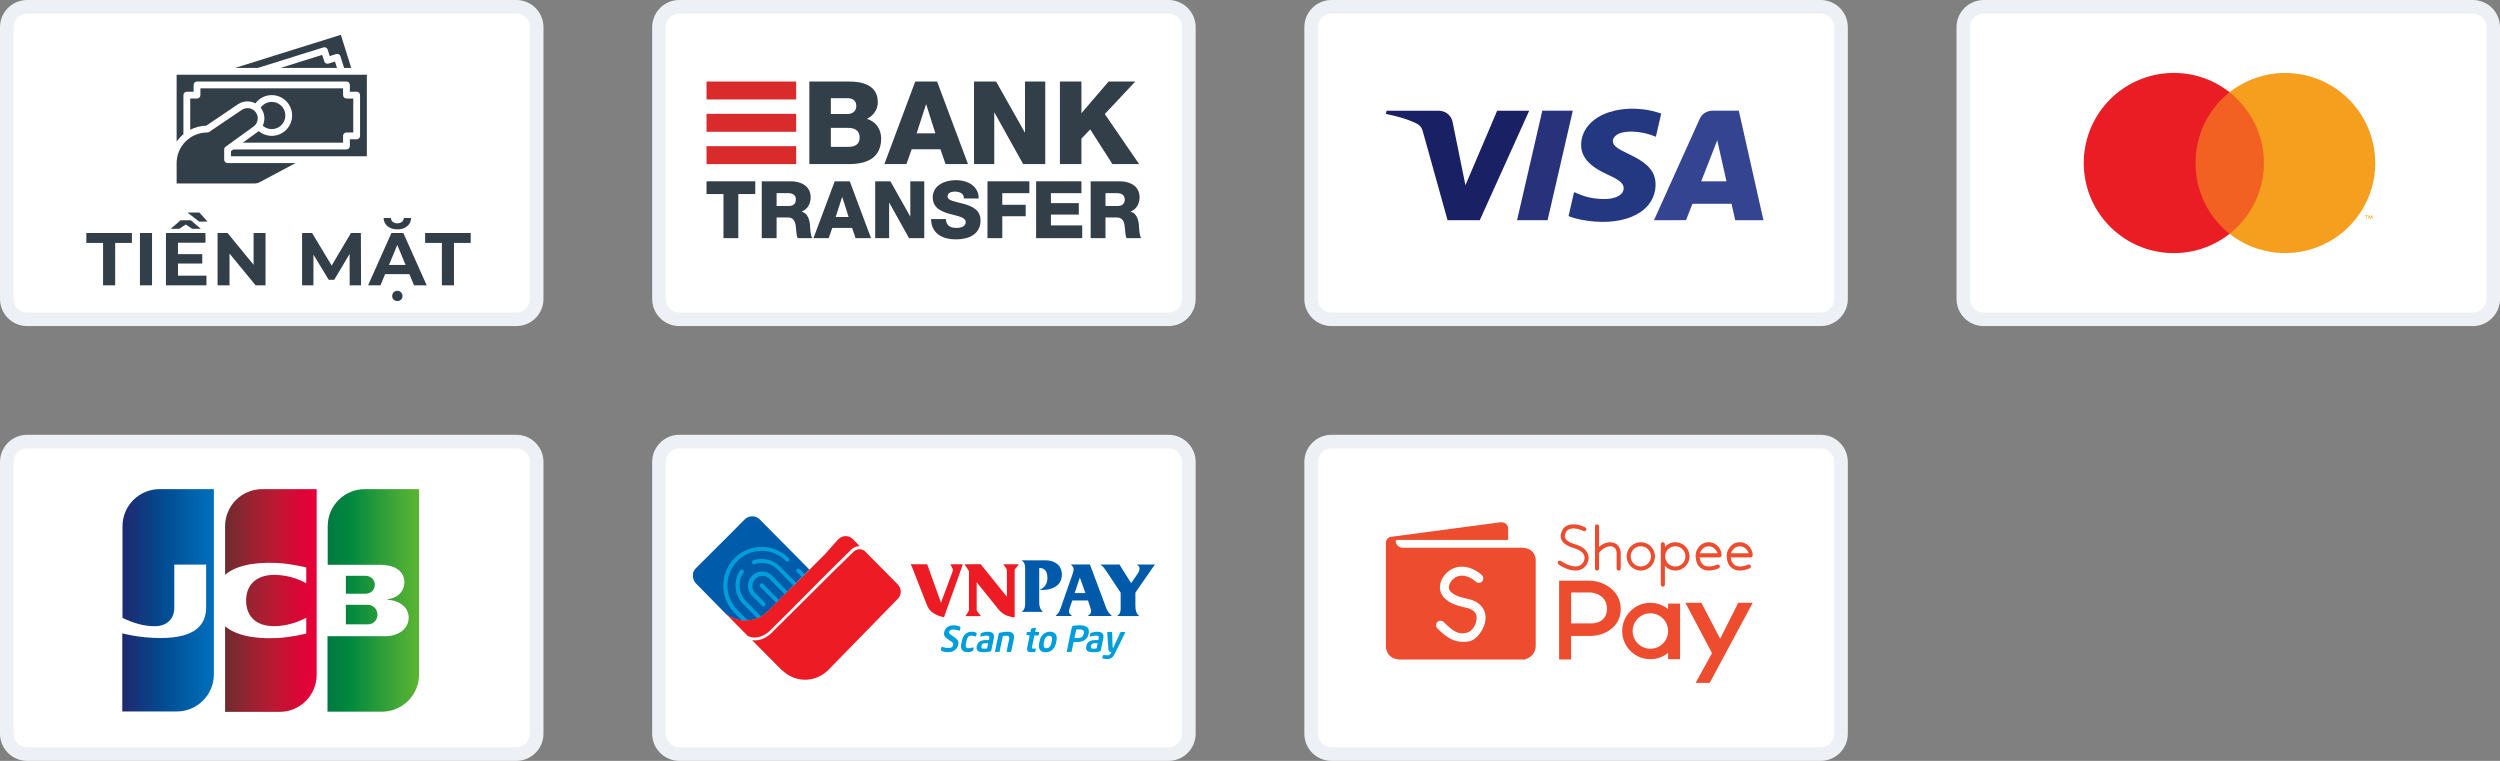 <svg width="184" height="56" viewBox="0 0 184 56" fill="none" xmlns="http://www.w3.org/2000/svg">
<rect x="0" y="0" width="184" height="56" fill="#808080" stroke="none"/>
<path d="M2 0.5H38C38.828 0.5 39.5 1.172 39.5 2V22C39.5 22.828 38.828 23.5 38 23.5H2C1.172 23.5 0.5 22.828 0.5 22V2C0.5 1.172 1.172 0.5 2 0.5Z" fill="white" stroke="#EDF1F5"/>
<path d="M7.586 17.878H6.354V17.151H9.709V17.878H8.477V21.002H7.586V17.878ZM10.299 17.151H11.19V21.002H10.299V17.151ZM15.195 20.287V21.002H12.214V17.151H15.123V17.866H13.099V18.703H14.887V19.395H13.099V20.287H15.195ZM14.144 16.838L13.671 16.524L13.198 16.838H12.566L13.297 16.211H14.045L14.777 16.838H14.144ZM13.798 15.645H14.672L15.277 16.31H14.661L13.798 15.645ZM19.544 17.151V21.002H18.813L16.893 18.664V21.002H16.014V17.151H16.75L18.665 19.489V17.151H19.544ZM25.736 21.002L25.731 18.692L24.598 20.595H24.197L23.069 18.741V21.002H22.233V17.151H22.97L24.411 19.544L25.83 17.151H26.561L26.573 21.002H25.736ZM30.131 20.177H28.344L28.003 21.002H27.09L28.806 17.151H29.686L31.407 21.002H30.472L30.131 20.177ZM29.851 19.5L29.24 18.026L28.63 19.5H29.851ZM29.246 22.157C29.136 22.157 29.044 22.122 28.971 22.052C28.901 21.986 28.866 21.898 28.866 21.788C28.866 21.678 28.901 21.586 28.971 21.513C29.044 21.44 29.136 21.403 29.246 21.403C29.352 21.403 29.442 21.44 29.515 21.513C29.589 21.586 29.625 21.678 29.625 21.788C29.625 21.898 29.589 21.986 29.515 22.052C29.446 22.122 29.356 22.157 29.246 22.157ZM29.246 16.882C28.956 16.882 28.718 16.807 28.531 16.657C28.344 16.506 28.245 16.303 28.234 16.046H28.773C28.777 16.163 28.822 16.259 28.91 16.332C29.002 16.402 29.114 16.436 29.246 16.436C29.378 16.436 29.488 16.402 29.576 16.332C29.668 16.259 29.715 16.163 29.719 16.046H30.258C30.247 16.303 30.148 16.506 29.961 16.657C29.774 16.807 29.536 16.882 29.246 16.882ZM32.521 17.878H31.289V17.151H34.644V17.878H33.412V21.002H32.521V17.878Z" fill="#333F48"/>
<path d="M24.177 4.68C24.114 4.7 24.045 4.694 23.986 4.663C23.928 4.632 23.884 4.579 23.864 4.516L23.714 4.039L20.648 4.999H24.801L24.654 4.531L24.177 4.68Z" fill="#333F48"/>
<path d="M13.5 9.881V7C13.5 6.934 13.526 6.87 13.573 6.823C13.62 6.776 13.684 6.75 13.75 6.75H14.25V6.25C14.25 6.184 14.276 6.12 14.323 6.073C14.37 6.026 14.434 6 14.5 6H25.5C25.566 6 25.63 6.026 25.677 6.073C25.724 6.12 25.75 6.184 25.75 6.25V6.75H26.25C26.316 6.75 26.38 6.776 26.427 6.823C26.474 6.87 26.5 6.934 26.5 7V10C26.5 10.066 26.474 10.13 26.427 10.177C26.38 10.224 26.316 10.25 26.25 10.25H25.75V10.75C25.75 10.816 25.724 10.88 25.677 10.927C25.63 10.974 25.566 11 25.5 11H17.177L17 11.128V11.5H27V5.5H13V10.422C13.142 10.22 13.31 10.038 13.5 9.881Z" fill="#333F48"/>
<path d="M17.301 4.999H18.975L23.804 3.488C23.836 3.478 23.869 3.474 23.901 3.477C23.934 3.48 23.966 3.49 23.995 3.505C24.024 3.52 24.05 3.541 24.071 3.566C24.092 3.591 24.108 3.62 24.118 3.652L24.267 4.129L24.744 3.979C24.808 3.96 24.876 3.966 24.935 3.996C24.994 4.027 25.038 4.08 25.058 4.143L25.326 4.999H25.849L25.087 2.562L17.301 4.999Z" fill="#333F48"/>
<path d="M18.913 9.745L17.869 10.5H25.25V10C25.25 9.934 25.276 9.87 25.323 9.823C25.37 9.776 25.434 9.75 25.5 9.75H26V7.25H25.5C25.434 7.25 25.37 7.224 25.323 7.177C25.276 7.13 25.25 7.066 25.25 7V6.5H14.75V7C14.75 7.066 14.724 7.13 14.677 7.177C14.63 7.224 14.566 7.25 14.5 7.25H14V9.551C14.366 9.364 14.769 9.261 15.18 9.251L17.51 7.676C17.698 7.55 17.917 7.476 18.143 7.464C18.369 7.452 18.595 7.501 18.795 7.607C18.974 7.365 19.221 7.183 19.505 7.083C19.789 6.984 20.096 6.972 20.386 7.05C20.677 7.127 20.938 7.289 21.134 7.517C21.331 7.744 21.456 8.025 21.491 8.323C21.526 8.622 21.471 8.924 21.332 9.191C21.194 9.458 20.979 9.677 20.714 9.82C20.45 9.963 20.148 10.023 19.849 9.992C19.55 9.962 19.267 9.842 19.037 9.649C18.997 9.684 18.956 9.716 18.913 9.745Z" fill="#333F48"/>
<path d="M21.75 12.002H16.75C16.684 12.002 16.62 11.975 16.573 11.928C16.526 11.882 16.5 11.818 16.5 11.752V11.002C16.5 10.962 16.509 10.923 16.527 10.888C16.545 10.853 16.572 10.822 16.604 10.799L18.623 9.339C18.626 9.338 18.628 9.336 18.63 9.335C18.713 9.281 18.785 9.21 18.841 9.128C18.896 9.045 18.935 8.953 18.955 8.855C18.975 8.758 18.975 8.657 18.955 8.56C18.936 8.462 18.897 8.37 18.841 8.287C18.785 8.205 18.714 8.134 18.631 8.08C18.547 8.025 18.454 7.988 18.356 7.97C18.259 7.951 18.158 7.953 18.061 7.974C17.964 7.995 17.872 8.035 17.79 8.092L15.39 9.714C15.335 9.751 15.268 9.765 15.203 9.752C14.614 9.765 14.055 10.008 13.643 10.428C13.232 10.849 13.001 11.413 13 12.002V13.502H18.75C18.873 13.502 18.994 13.471 19.103 13.413L21.75 12.002Z" fill="#333F48"/>
<path d="M20 7.5C19.839 7.5 19.681 7.539 19.539 7.613C19.396 7.687 19.274 7.794 19.182 7.926C19.204 7.954 19.226 7.982 19.246 8.012C19.367 8.192 19.44 8.401 19.456 8.618C19.472 8.835 19.431 9.053 19.338 9.249C19.459 9.356 19.605 9.433 19.762 9.471C19.919 9.51 20.083 9.51 20.24 9.471C20.398 9.432 20.543 9.355 20.664 9.248C20.785 9.141 20.878 9.005 20.936 8.854C20.993 8.703 21.012 8.54 20.993 8.379C20.973 8.218 20.915 8.065 20.823 7.931C20.731 7.798 20.608 7.689 20.465 7.614C20.321 7.539 20.162 7.5 20 7.5Z" fill="#333F48"/>
<path d="M50 0.5H86C86.828 0.5 87.5 1.172 87.5 2V22C87.5 22.828 86.828 23.5 86 23.5H50C49.172 23.5 48.5 22.828 48.5 22V2C48.5 1.172 49.172 0.5 50 0.5Z" fill="white" stroke="#EDF1F5"/>
<path d="M59.568 6.001H62.411C63.458 5.984 64.607 6.256 64.607 7.524C64.607 8.069 64.283 8.511 63.807 8.75C64.453 8.937 64.853 9.499 64.853 10.188C64.853 11.635 63.789 12.077 62.487 12.077H59.568V6.001ZM61.151 8.392H62.377C62.649 8.392 63.024 8.248 63.024 7.814C63.024 7.371 62.709 7.226 62.377 7.226H61.151V8.392ZM61.151 10.809H62.419C62.921 10.809 63.27 10.631 63.27 10.128C63.27 9.592 62.896 9.413 62.419 9.413H61.151V10.809Z" fill="#333F48"/>
<path d="M67.362 6H68.971L71.243 12.076H69.592L69.218 10.987H67.098L66.715 12.076H65.09L67.362 6ZM67.464 9.813H68.843L68.171 7.685H68.154L67.464 9.813Z" fill="#333F48"/>
<path d="M71.688 6H73.313L75.424 9.745H75.441V6H76.93V12.076H75.305L73.194 8.289H73.177V12.076H71.688V6Z" fill="#333F48"/>
<path d="M78.01 6H79.593V8.332L81.593 6H83.559L81.312 8.392L83.84 12.077H81.874L80.24 9.524L79.593 10.204V12.077H78.01V6Z" fill="#333F48"/>
<path d="M55.587 14.282H54.338V17.528H53.248V14.282H52V13.344H55.587V14.282Z" fill="#333F48"/>
<path d="M56.066 13.344H58.2C58.938 13.344 59.665 13.678 59.665 14.522C59.665 14.973 59.448 15.401 59.009 15.571V15.582C59.454 15.688 59.583 16.186 59.618 16.585C59.63 16.761 59.647 17.376 59.794 17.528H58.715C58.622 17.388 58.604 16.977 58.592 16.86C58.563 16.438 58.493 16.005 57.983 16.005H57.157V17.528H56.066V13.344ZM57.157 15.16H58.071C58.399 15.16 58.575 14.985 58.575 14.668C58.575 14.358 58.329 14.217 58.024 14.217H57.157V15.16Z" fill="#333F48"/>
<path d="M61.436 13.344H62.544L64.108 17.528H62.971L62.714 16.778H61.254L60.991 17.528H59.871L61.436 13.344ZM61.506 15.969H62.456L61.993 14.504H61.981L61.506 15.969Z" fill="#333F48"/>
<path d="M64.414 13.344H65.533L66.987 15.922H66.999V13.344H68.025V17.528H66.905L65.451 14.92H65.44V17.528H64.414V13.344Z" fill="#333F48"/>
<path d="M69.618 16.124C69.641 16.616 69.946 16.774 70.409 16.774C70.737 16.774 71.077 16.657 71.077 16.346C71.077 15.977 70.479 15.907 69.876 15.737C69.278 15.567 68.65 15.297 68.65 14.53C68.65 13.615 69.571 13.258 70.356 13.258C71.188 13.258 72.026 13.662 72.032 14.606H70.942C70.96 14.225 70.602 14.102 70.268 14.102C70.034 14.102 69.741 14.184 69.741 14.459C69.741 14.781 70.344 14.84 70.954 15.01C71.558 15.18 72.167 15.461 72.167 16.217C72.167 17.278 71.264 17.618 70.344 17.618C69.383 17.618 68.534 17.196 68.527 16.124L69.618 16.124Z" fill="#333F48"/>
<path d="M72.678 13.344H75.761V14.217H73.768V15.073H75.491V15.916H73.768V17.528H72.678V13.344Z" fill="#333F48"/>
<path d="M76.258 13.344H79.593V14.217H77.348V14.95H79.399V15.793H77.348V16.59H79.651V17.528H76.258L76.258 13.344Z" fill="#333F48"/>
<path d="M80.273 13.344H82.407C83.145 13.344 83.872 13.678 83.872 14.522C83.872 14.973 83.655 15.401 83.216 15.571V15.582C83.661 15.688 83.79 16.186 83.825 16.585C83.837 16.761 83.854 17.376 84.001 17.528H82.922C82.828 17.388 82.811 16.977 82.799 16.86C82.77 16.438 82.7 16.005 82.19 16.005H81.364V17.528H80.273V13.344ZM81.364 15.16H82.278C82.606 15.16 82.782 14.985 82.782 14.668C82.782 14.358 82.536 14.217 82.231 14.217H81.364V15.16Z" fill="#333F48"/>
<path d="M58.598 6H52V7.321H58.598V6Z" fill="#D92B2B"/>
<path d="M58.598 10.758H52V12.079H58.598V10.758Z" fill="#D92B2B"/>
<path d="M58.598 8.379H52V9.7H58.598V8.379Z" fill="#D92B2B"/>
<path d="M98 0.5H134C134.828 0.5 135.5 1.172 135.5 2V22C135.5 22.828 134.828 23.5 134 23.5H98C97.172 23.5 96.5 22.828 96.5 22V2C96.5 1.172 97.172 0.5 98 0.5Z" fill="white" stroke="#EDF1F5"/>
<path fill-rule="evenodd" clip-rule="evenodd" d="M118.837 8.145C119.524 7.989 120.243 7.963 120.943 8.048C121.395 8.104 121.839 8.213 122.266 8.358C122.135 8.928 122.004 9.497 121.872 10.066C121.332 9.836 120.743 9.703 120.149 9.686C119.85 9.68 119.545 9.697 119.263 9.795C119.093 9.854 118.93 9.946 118.82 10.083C118.728 10.197 118.681 10.347 118.717 10.488C118.748 10.615 118.839 10.721 118.94 10.807C119.122 10.957 119.335 11.067 119.547 11.175C120.022 11.412 120.514 11.63 120.94 11.942C121.304 12.203 121.614 12.547 121.753 12.96C121.867 13.286 121.872 13.636 121.819 13.973C121.756 14.374 121.585 14.761 121.319 15.084C121.007 15.467 120.574 15.754 120.103 15.948C119.56 16.174 118.967 16.283 118.375 16.319C117.708 16.357 117.037 16.299 116.383 16.174C116.063 16.108 115.744 16.029 115.445 15.903C115.581 15.315 115.716 14.727 115.852 14.139C116.127 14.258 116.403 14.376 116.694 14.46C117.027 14.558 117.373 14.616 117.721 14.637C118.039 14.654 118.364 14.66 118.676 14.588C118.922 14.532 119.17 14.436 119.34 14.255C119.504 14.084 119.55 13.822 119.446 13.614C119.362 13.45 119.208 13.331 119.051 13.229C118.815 13.077 118.556 12.958 118.299 12.839C117.79 12.605 117.289 12.328 116.906 11.931C116.623 11.639 116.422 11.27 116.382 10.875C116.341 10.457 116.425 10.027 116.623 9.649C116.772 9.364 116.986 9.11 117.24 8.898C117.69 8.522 118.254 8.281 118.837 8.145Z" fill="#243881"/>
<path fill-rule="evenodd" clip-rule="evenodd" d="M102.052 8.149C103.314 8.148 104.574 8.149 105.835 8.149C105.944 8.148 106.053 8.157 106.158 8.185C106.381 8.241 106.58 8.371 106.714 8.546C106.815 8.675 106.88 8.826 106.912 8.983C107.118 9.999 107.324 11.016 107.53 12.032C107.639 12.565 107.743 13.099 107.856 13.631C108.635 11.805 109.414 9.977 110.191 8.149C110.978 8.148 111.764 8.149 112.55 8.149C111.337 10.835 110.125 13.522 108.911 16.208C108.121 16.208 107.331 16.206 106.541 16.209C105.949 14.096 105.363 11.981 104.774 9.867C104.721 9.685 104.679 9.495 104.565 9.336C104.446 9.173 104.25 9.082 104.065 8.997C103.611 8.796 103.129 8.653 102.645 8.529C102.431 8.476 102.216 8.427 102 8.382C102.017 8.305 102.036 8.227 102.052 8.149Z" fill="#192164"/>
<path fill-rule="evenodd" clip-rule="evenodd" d="M113.402 8.633C113.44 8.47 113.475 8.307 113.515 8.145C114.263 8.147 115.011 8.144 115.759 8.146C115.139 10.832 114.521 13.518 113.902 16.205C113.153 16.205 112.405 16.205 111.656 16.205C112.238 13.681 112.82 11.157 113.402 8.633Z" fill="#28327B"/>
<path fill-rule="evenodd" clip-rule="evenodd" d="M125.107 8.729C125.256 8.391 125.628 8.151 126.023 8.146C126.674 8.143 127.325 8.145 127.976 8.145C128.581 10.832 129.185 13.519 129.789 16.206C129.097 16.206 128.405 16.205 127.712 16.206C127.62 15.805 127.531 15.403 127.44 15.002C126.48 15.002 125.52 15.002 124.561 15.002C124.404 15.402 124.247 15.803 124.092 16.204C123.306 16.206 122.52 16.205 121.734 16.205C122.858 13.713 123.982 11.221 125.107 8.729ZM125.207 13.348C125.827 13.348 126.448 13.348 127.068 13.348C126.841 12.341 126.615 11.334 126.389 10.326C125.993 11.333 125.601 12.341 125.207 13.348Z" fill="#344490"/>
<path d="M146 0.5H182C182.828 0.5 183.5 1.172 183.5 2V22C183.5 22.828 182.828 23.5 182 23.5H146C145.172 23.5 144.5 22.828 144.5 22V2C144.5 1.172 145.172 0.5 146 0.5Z" fill="white" stroke="#EDF1F5"/>
<g opacity="0.01">
<path d="M176.194 4H152V20H176.194V4Z" fill="white"/>
</g>
<path d="M167.287 6.789H160.906V17.214H167.287V6.789Z" fill="#F26122"/>
<path d="M161.594 11.998C161.583 9.97 162.505 8.048 164.094 6.786C161.375 4.648 157.47 4.959 155.123 7.499C152.777 10.04 152.777 13.957 155.123 16.498C157.47 19.038 161.375 19.349 164.094 17.211C162.505 15.949 161.583 14.028 161.594 11.998Z" fill="#EA1D25"/>
<path fill-rule="evenodd" clip-rule="evenodd" d="M174.182 15.895V16.108H174.144V15.895H174.057V15.852H174.275V15.895H174.182ZM174.606 15.852V16.108H174.562V15.914L174.494 16.083H174.444L174.369 15.914V16.108H174.325V15.852H174.387L174.469 16.033L174.544 15.852H174.606Z" fill="#F69E1E"/>
<path d="M174.819 11.998C174.817 14.535 173.368 16.849 171.086 17.958C168.804 19.067 166.09 18.777 164.094 17.211C166.969 14.947 167.467 10.782 165.206 7.904C164.882 7.488 164.509 7.112 164.094 6.786C166.09 5.219 168.804 4.929 171.086 6.038C173.368 7.147 174.817 9.461 174.819 11.998Z" fill="#F69E1E"/>
<path d="M2 32.5H38C38.828 32.5 39.5 33.172 39.5 34V54C39.5 54.828 38.828 55.5 38 55.5H2C1.172 55.5 0.5 54.828 0.5 54V34C0.5 33.172 1.172 32.5 2 32.5Z" fill="white" stroke="#EDF1F5"/>
<path fill-rule="evenodd" clip-rule="evenodd" d="M25.455 45.953H27.031C27.076 45.953 27.182 45.938 27.227 45.938C27.527 45.878 27.782 45.608 27.782 45.232C27.782 44.872 27.527 44.602 27.227 44.527C27.182 44.512 27.091 44.512 27.031 44.512H25.455V45.953Z" fill="url(#paint0_linear_3012_61594)"/>
<path fill-rule="evenodd" clip-rule="evenodd" d="M26.851 36C25.349 36 24.119 37.216 24.119 38.732V41.57H27.977C28.067 41.57 28.172 41.57 28.247 41.585C29.117 41.63 29.762 42.08 29.762 42.861C29.762 43.476 29.328 44.002 28.517 44.107V44.137C29.402 44.197 30.078 44.692 30.078 45.458C30.078 46.284 29.328 46.824 28.337 46.824H24.104V52.379H28.111C29.613 52.379 30.843 51.163 30.843 49.647V36H26.851Z" fill="url(#paint1_linear_3012_61594)"/>
<path fill-rule="evenodd" clip-rule="evenodd" d="M27.587 43.039C27.587 42.679 27.332 42.439 27.031 42.394C27.001 42.394 26.926 42.379 26.881 42.379H25.455V43.7H26.881C26.926 43.7 27.016 43.7 27.031 43.685C27.332 43.64 27.587 43.4 27.587 43.039Z" fill="url(#paint2_linear_3012_61594)"/>
<path fill-rule="evenodd" clip-rule="evenodd" d="M11.747 36C10.246 36 9.015 37.216 9.015 38.732V45.473C9.781 45.848 10.576 46.089 11.372 46.089C12.318 46.089 12.828 45.518 12.828 44.737V41.555H15.17V44.722C15.17 45.953 14.405 46.959 11.807 46.959C10.231 46.959 9 46.614 9 46.614V52.364H13.008C14.51 52.364 15.741 51.148 15.741 49.632V36H11.747Z" fill="url(#paint3_linear_3012_61594)"/>
<path fill-rule="evenodd" clip-rule="evenodd" d="M19.299 36C17.797 36 16.566 37.216 16.566 38.732V42.305C17.257 41.72 18.458 41.344 20.395 41.435C21.431 41.48 22.541 41.765 22.541 41.765V42.921C21.986 42.636 21.325 42.38 20.47 42.32C18.998 42.215 18.113 42.936 18.113 44.197C18.113 45.473 18.998 46.194 20.47 46.074C21.325 46.014 21.986 45.743 22.541 45.473V46.629C22.541 46.629 21.446 46.914 20.395 46.959C18.458 47.049 17.257 46.674 16.566 46.089V52.394H20.575C22.076 52.394 23.307 51.178 23.307 49.662V36H19.299Z" fill="url(#paint4_linear_3012_61594)"/>
<path d="M50 32.5H86C86.828 32.5 87.5 33.172 87.5 34V54C87.5 54.828 86.828 55.5 86 55.5H50C49.172 55.5 48.5 54.828 48.5 54V34C48.5 33.172 49.172 32.5 50 32.5Z" fill="white" stroke="#EDF1F5"/>
<path d="M67.017 41.528C67.424 41.528 67.831 41.528 68.238 41.528C68.578 42.472 68.917 43.417 69.257 44.361C69.545 43.585 69.832 42.809 70.12 42.033C70.14 41.978 70.139 41.914 70.114 41.86C70.063 41.748 70.004 41.638 69.944 41.53C70.248 41.53 70.551 41.53 70.855 41.53C70.808 41.702 70.745 41.868 70.687 42.035C70.285 43.167 69.88 44.297 69.477 45.428C69.131 45.361 68.786 45.229 68.521 44.986C68.388 44.865 68.294 44.706 68.225 44.54C68.151 44.36 68.082 44.178 68.011 43.997C67.72 43.255 67.43 42.513 67.139 41.77C67.105 41.686 67.062 41.607 67.017 41.528Z" fill="#ED1B23"/>
<path d="M70.992 41.528C71.388 41.527 71.784 41.528 72.18 41.527C72.823 42.325 73.464 43.123 74.106 43.921C74.106 43.304 74.106 42.687 74.106 42.07C74.106 42.002 74.11 41.929 74.073 41.87C74.002 41.752 73.922 41.641 73.841 41.53C74.223 41.53 74.605 41.53 74.987 41.53C74.896 41.646 74.805 41.762 74.713 41.878C74.687 41.91 74.679 41.952 74.68 41.993C74.68 43.142 74.68 44.292 74.68 45.442C74.443 45.411 74.205 45.364 73.989 45.257C73.795 45.162 73.626 45.018 73.49 44.85C72.954 44.185 72.419 43.52 71.884 42.855V44.881C71.882 44.924 71.897 44.967 71.925 45.001C72.016 45.115 72.106 45.231 72.197 45.346C71.815 45.346 71.433 45.346 71.051 45.346C71.112 45.25 71.177 45.156 71.243 45.063C71.283 45.006 71.318 44.94 71.315 44.868C71.316 44.286 71.315 43.704 71.315 43.121C71.314 42.758 71.318 42.395 71.314 42.032C71.21 41.862 71.099 41.697 70.992 41.528Z" fill="#ED1B23"/>
<path d="M75.195 41.242C75.385 41.234 75.576 41.241 75.767 41.239C76.157 41.239 76.546 41.238 76.935 41.239C77.18 41.244 77.432 41.277 77.649 41.399C77.803 41.489 77.947 41.61 78.032 41.771C78.137 41.979 78.178 42.219 78.145 42.45C78.119 42.672 78.023 42.887 77.86 43.041C77.657 43.236 77.383 43.335 77.112 43.389C77.008 43.403 76.903 43.409 76.798 43.42C76.706 43.433 76.616 43.404 76.524 43.403C76.705 43.327 76.872 43.205 76.971 43.031C77.087 42.831 77.104 42.589 77.079 42.363C77.06 42.204 77.007 42.038 76.884 41.929C76.777 41.832 76.628 41.8 76.487 41.798C76.485 42.526 76.487 43.253 76.486 43.981C76.487 44.122 76.484 44.262 76.488 44.403C76.497 44.597 76.544 44.801 76.678 44.947C76.703 44.977 76.742 44.996 76.754 45.035C76.234 45.035 75.715 45.037 75.195 45.034C75.241 44.993 75.291 44.956 75.326 44.905C75.421 44.779 75.449 44.617 75.45 44.462C75.45 43.597 75.45 42.731 75.45 41.866C75.45 41.742 75.445 41.615 75.403 41.498C75.363 41.392 75.28 41.312 75.195 41.242Z" fill="#005AAA"/>
<path d="M78.801 41.545C79.274 41.541 79.747 41.545 80.22 41.543C80.59 42.533 80.959 43.524 81.329 44.514C81.398 44.704 81.463 44.902 81.586 45.064C81.648 45.148 81.72 45.223 81.796 45.294C81.81 45.306 81.821 45.321 81.826 45.339C81.239 45.341 80.652 45.339 80.064 45.34C80.064 45.334 80.064 45.323 80.064 45.318C80.166 45.26 80.267 45.177 80.294 45.057C80.321 44.92 80.273 44.785 80.229 44.657C80.178 44.502 80.127 44.347 80.076 44.192C79.692 44.192 79.308 44.191 78.924 44.192C78.879 44.32 78.834 44.447 78.789 44.575C78.74 44.711 78.696 44.851 78.676 44.995C78.672 45.105 78.747 45.196 78.824 45.265C78.847 45.289 78.883 45.304 78.891 45.339C78.493 45.34 78.095 45.34 77.696 45.339C77.703 45.312 77.726 45.296 77.745 45.278C77.843 45.189 77.928 45.083 77.983 44.961C78.055 44.799 78.11 44.629 78.168 44.461C78.421 43.738 78.673 43.014 78.927 42.291C78.972 42.154 79.022 42.013 79.019 41.867C79.011 41.727 78.903 41.626 78.801 41.545ZM79.478 42.502C79.35 42.885 79.221 43.269 79.092 43.652C79.356 43.652 79.621 43.651 79.886 43.651C79.75 43.268 79.615 42.885 79.478 42.502Z" fill="#005AAA"/>
<path d="M80.982 41.549C81.451 41.545 81.921 41.548 82.391 41.547C82.677 42.005 82.961 42.464 83.249 42.92C83.409 42.689 83.57 42.459 83.731 42.228C83.785 42.149 83.825 42.061 83.851 41.969C83.875 41.883 83.881 41.785 83.834 41.706C83.796 41.635 83.726 41.593 83.663 41.55C84.108 41.544 84.554 41.549 85 41.547C84.527 42.23 84.053 42.913 83.579 43.596C83.569 43.609 83.563 43.624 83.565 43.641C83.565 43.86 83.565 44.08 83.565 44.299C83.566 44.476 83.559 44.653 83.579 44.829C83.604 44.975 83.643 45.126 83.747 45.236C83.773 45.273 83.822 45.295 83.835 45.341C83.298 45.341 82.76 45.342 82.223 45.34C82.231 45.312 82.259 45.302 82.28 45.287C82.371 45.226 82.427 45.123 82.453 45.018C82.491 44.874 82.478 44.724 82.481 44.578C82.479 44.257 82.484 43.937 82.479 43.616C82.143 43.104 81.799 42.597 81.46 42.087C81.379 41.963 81.296 41.839 81.198 41.728C81.135 41.658 81.056 41.607 80.982 41.549Z" fill="#005AAA"/>
<path d="M78.966 46.064C79.093 46.038 79.222 46.034 79.352 46.026C79.542 46.02 79.743 46.018 79.918 46.103C80.003 46.143 80.081 46.208 80.114 46.298C80.162 46.423 80.141 46.562 80.11 46.688C80.073 46.842 79.992 46.989 79.864 47.082C79.715 47.191 79.532 47.243 79.351 47.257C79.24 47.266 79.129 47.255 79.018 47.251C78.971 47.473 78.925 47.695 78.878 47.917C78.874 47.951 78.848 47.985 78.811 47.983C78.723 47.983 78.635 47.985 78.547 47.981C78.517 47.978 78.509 47.944 78.518 47.919C78.643 47.325 78.768 46.731 78.893 46.137C78.899 46.099 78.928 46.07 78.966 46.064ZM79.211 46.334C79.167 46.541 79.124 46.748 79.08 46.955C79.229 46.961 79.383 46.978 79.528 46.933C79.626 46.902 79.706 46.825 79.739 46.727C79.768 46.64 79.793 46.542 79.762 46.452C79.736 46.38 79.657 46.349 79.588 46.336C79.463 46.314 79.336 46.325 79.211 46.334Z" fill="#009DDB"/>
<path d="M70.019 46.039C70.225 46.007 70.444 46.021 70.632 46.116C70.657 46.132 70.693 46.149 70.691 46.183C70.685 46.235 70.67 46.285 70.661 46.336C70.655 46.36 70.652 46.387 70.637 46.407C70.622 46.424 70.597 46.417 70.579 46.411C70.446 46.365 70.305 46.337 70.164 46.334C70.071 46.335 69.965 46.347 69.898 46.421C69.85 46.477 69.824 46.574 69.881 46.634C69.962 46.715 70.062 46.772 70.155 46.838C70.273 46.922 70.408 46.996 70.486 47.124C70.573 47.266 70.543 47.447 70.481 47.592C70.4 47.787 70.216 47.922 70.016 47.972C69.815 48.018 69.599 48.016 69.403 47.947C69.349 47.927 69.29 47.909 69.251 47.863C69.244 47.803 69.272 47.743 69.28 47.682C69.284 47.647 69.301 47.593 69.348 47.609C69.535 47.669 69.735 47.716 69.932 47.681C70.008 47.668 70.082 47.626 70.12 47.556C70.156 47.488 70.181 47.397 70.136 47.327C70.093 47.268 70.03 47.228 69.971 47.187C69.873 47.118 69.773 47.05 69.675 46.98C69.58 46.91 69.493 46.812 69.482 46.689C69.469 46.513 69.532 46.329 69.66 46.206C69.756 46.11 69.887 46.059 70.019 46.039Z" fill="#009DDB"/>
<path d="M75.972 46.242C76.047 46.23 76.122 46.215 76.197 46.205C76.216 46.2 76.249 46.207 76.242 46.233C76.227 46.327 76.203 46.419 76.185 46.512C76.273 46.513 76.36 46.51 76.448 46.513C76.469 46.511 76.493 46.527 76.489 46.552C76.481 46.606 76.468 46.66 76.456 46.714C76.45 46.748 76.419 46.774 76.385 46.771C76.3 46.772 76.216 46.77 76.131 46.771C76.072 47.056 76.01 47.341 75.952 47.627C75.951 47.659 75.929 47.714 75.972 47.728C76.054 47.747 76.141 47.725 76.223 47.74C76.228 47.743 76.236 47.75 76.24 47.753C76.237 47.818 76.217 47.88 76.204 47.943C76.197 47.976 76.16 47.985 76.133 47.989C76.011 48.006 75.886 48.012 75.765 47.99C75.677 47.981 75.6 47.91 75.596 47.819C75.587 47.734 75.604 47.648 75.621 47.565C75.677 47.3 75.732 47.036 75.787 46.771C75.719 46.758 75.651 46.748 75.583 46.734C75.562 46.73 75.534 46.718 75.54 46.691C75.546 46.647 75.556 46.604 75.567 46.561C75.573 46.531 75.602 46.511 75.632 46.513C75.702 46.511 75.772 46.514 75.842 46.512C75.859 46.439 75.871 46.364 75.89 46.29C75.9 46.254 75.941 46.247 75.973 46.242L75.972 46.242Z" fill="#009DDB"/>
<path d="M71.314 46.521C71.477 46.479 71.66 46.478 71.815 46.552C71.843 46.569 71.89 46.584 71.885 46.625C71.874 46.688 71.861 46.752 71.844 46.815C71.837 46.85 71.797 46.852 71.77 46.839C71.654 46.797 71.527 46.77 71.404 46.792C71.319 46.809 71.248 46.87 71.208 46.946C71.152 47.046 71.138 47.162 71.113 47.273C71.093 47.372 71.063 47.474 71.085 47.576C71.101 47.654 71.177 47.708 71.254 47.709C71.369 47.712 71.484 47.687 71.594 47.656C71.616 47.65 71.638 47.649 71.661 47.648C71.664 47.705 71.646 47.759 71.636 47.815C71.629 47.85 71.624 47.893 71.588 47.911C71.472 47.977 71.336 48.002 71.204 48.002C71.1 48.001 70.993 47.983 70.903 47.928C70.812 47.873 70.754 47.772 70.737 47.667C70.718 47.552 70.736 47.435 70.761 47.323C70.795 47.172 70.816 47.015 70.889 46.876C70.973 46.705 71.129 46.568 71.314 46.521Z" fill="#009DDB"/>
<path d="M72.26 46.577C72.431 46.515 72.615 46.486 72.796 46.499C72.906 46.509 73.024 46.543 73.093 46.635C73.168 46.732 73.169 46.865 73.147 46.98C73.084 47.282 73.019 47.583 72.956 47.884C72.952 47.908 72.941 47.935 72.913 47.939C72.68 48.004 72.434 48.022 72.194 47.991C72.083 47.974 71.957 47.933 71.903 47.823C71.853 47.703 71.883 47.565 71.926 47.447C71.966 47.323 72.065 47.223 72.184 47.175C72.372 47.096 72.58 47.11 72.78 47.108C72.793 47.027 72.827 46.944 72.805 46.862C72.786 46.802 72.715 46.788 72.661 46.784C72.501 46.776 72.343 46.807 72.19 46.85C72.174 46.856 72.143 46.854 72.146 46.831C72.151 46.77 72.168 46.71 72.18 46.651C72.186 46.609 72.225 46.589 72.26 46.577ZM72.395 47.352C72.341 47.363 72.289 47.397 72.269 47.45C72.244 47.514 72.223 47.584 72.23 47.654C72.234 47.703 72.283 47.729 72.326 47.736C72.433 47.752 72.543 47.748 72.648 47.725C72.676 47.596 72.703 47.467 72.73 47.338C72.618 47.341 72.505 47.329 72.395 47.352Z" fill="#009DDB"/>
<path d="M73.611 46.563C73.825 46.516 74.046 46.481 74.265 46.502C74.387 46.515 74.523 46.556 74.588 46.67C74.654 46.791 74.638 46.938 74.612 47.069C74.553 47.351 74.492 47.633 74.433 47.915C74.428 47.949 74.403 47.984 74.366 47.984C74.286 47.986 74.206 47.986 74.126 47.984C74.094 47.985 74.082 47.947 74.091 47.921C74.151 47.632 74.213 47.342 74.273 47.053C74.282 46.988 74.297 46.916 74.263 46.857C74.233 46.805 74.168 46.794 74.114 46.789C74.012 46.783 73.911 46.797 73.811 46.815C73.733 47.183 73.656 47.551 73.578 47.919C73.575 47.953 73.549 47.986 73.513 47.984C73.432 47.985 73.352 47.986 73.272 47.984C73.24 47.985 73.228 47.946 73.237 47.92C73.328 47.489 73.418 47.059 73.51 46.629C73.518 46.581 73.573 46.574 73.611 46.563Z" fill="#009DDB"/>
<path d="M77.118 46.512C77.25 46.487 77.391 46.488 77.517 46.537C77.623 46.577 77.709 46.666 77.746 46.774C77.789 46.896 77.783 47.03 77.757 47.156C77.725 47.302 77.705 47.453 77.634 47.587C77.546 47.766 77.389 47.913 77.199 47.971C77.061 48.012 76.912 48.019 76.773 47.983C76.663 47.954 76.563 47.882 76.511 47.778C76.447 47.651 76.45 47.5 76.477 47.362C76.512 47.202 76.534 47.034 76.616 46.89C76.716 46.696 76.904 46.551 77.118 46.512ZM77.176 46.796C77.088 46.805 77.007 46.855 76.957 46.927C76.892 47.012 76.867 47.119 76.847 47.222C76.826 47.336 76.786 47.454 76.819 47.57C76.834 47.63 76.881 47.681 76.941 47.698C77.042 47.727 77.157 47.699 77.234 47.626C77.321 47.546 77.361 47.429 77.382 47.314C77.4 47.217 77.43 47.122 77.431 47.022C77.43 46.957 77.414 46.886 77.364 46.842C77.313 46.797 77.24 46.789 77.176 46.796Z" fill="#009DDB"/>
<path d="M80.321 46.575C80.49 46.515 80.671 46.486 80.85 46.499C80.962 46.508 81.084 46.542 81.154 46.639C81.227 46.737 81.226 46.87 81.204 46.986C81.146 47.259 81.088 47.532 81.031 47.805C81.021 47.843 81.018 47.884 81.001 47.921C80.975 47.946 80.935 47.947 80.902 47.956C80.709 48.003 80.507 48.015 80.31 47.998C80.2 47.985 80.08 47.964 80 47.88C79.929 47.805 79.927 47.693 79.943 47.597C79.964 47.478 80.005 47.355 80.094 47.27C80.199 47.17 80.345 47.129 80.485 47.117C80.602 47.104 80.719 47.11 80.837 47.108C80.85 47.03 80.881 46.95 80.865 46.87C80.851 46.807 80.78 46.789 80.726 46.785C80.595 46.777 80.464 46.796 80.337 46.826C80.298 46.834 80.26 46.851 80.22 46.852C80.192 46.845 80.204 46.813 80.207 46.794C80.218 46.743 80.227 46.692 80.24 46.642C80.248 46.603 80.289 46.588 80.321 46.575ZM80.46 47.351C80.403 47.36 80.347 47.396 80.326 47.453C80.301 47.517 80.281 47.586 80.288 47.656C80.293 47.701 80.338 47.728 80.38 47.734C80.488 47.752 80.6 47.748 80.707 47.725C80.734 47.596 80.761 47.467 80.788 47.338C80.679 47.34 80.568 47.33 80.46 47.351Z" fill="#009DDB"/>
<path d="M81.493 46.583C81.488 46.552 81.505 46.513 81.54 46.514C81.633 46.511 81.726 46.511 81.819 46.514C81.849 46.515 81.853 46.551 81.853 46.575C81.865 46.922 81.878 47.268 81.89 47.614C81.888 47.647 81.896 47.686 81.937 47.68C82.1 47.32 82.267 46.961 82.431 46.602C82.443 46.577 82.453 46.549 82.472 46.528C82.495 46.506 82.529 46.514 82.558 46.512C82.633 46.514 82.709 46.509 82.784 46.514C82.814 46.514 82.824 46.553 82.807 46.574C82.582 47.031 82.355 47.488 82.13 47.944C82.07 48.063 82.017 48.186 81.939 48.294C81.873 48.389 81.772 48.458 81.66 48.484C81.526 48.514 81.386 48.512 81.251 48.489C81.208 48.48 81.16 48.476 81.127 48.442C81.141 48.382 81.151 48.321 81.166 48.262C81.171 48.237 81.192 48.218 81.217 48.215C81.348 48.21 81.48 48.247 81.61 48.219C81.714 48.187 81.753 48.074 81.797 47.985C81.742 47.983 81.675 47.987 81.636 47.94C81.582 47.879 81.581 47.793 81.575 47.717C81.548 47.339 81.521 46.961 81.493 46.583Z" fill="#009DDB"/>
<path d="M59.575 41.922L58.439 43.068L58.382 43.126L58.021 43.49L57.754 43.762L57.393 44.126L57.336 44.181L57.18 44.341L57.123 44.396L56.592 44.932L56.535 44.986C56.38 45.142 56.204 45.277 56.013 45.385C55.921 45.436 55.826 45.481 55.728 45.52C55.508 45.606 55.276 45.657 55.041 45.671C54.898 45.684 54.755 45.684 54.612 45.671C54.3 45.637 53.999 45.54 53.725 45.385C53.602 45.32 53.487 45.239 53.385 45.144L53.319 45.078L51.248 42.968L51.206 42.925C51.169 42.885 51.136 42.841 51.109 42.793C51.038 42.672 51.001 42.533 51.001 42.392C51 42.37 51 42.348 51.001 42.326V42.188C51.029 42.084 51.077 41.987 51.143 41.901C51.16 41.879 51.18 41.858 51.2 41.838L51.237 41.801L53.467 39.579L54.802 38.235C55.097 37.937 55.571 37.92 55.885 38.197L59.575 41.922Z" fill="#005BAA"/>
<path d="M55.559 46.925C55.379 46.924 55.202 46.884 55.039 46.807L54.616 46.383L54.511 46.28L54.493 46.26L54.297 46.062L53.312 45.055L53.377 45.121C53.48 45.218 53.596 45.3 53.721 45.365C53.994 45.52 54.295 45.618 54.607 45.652C54.75 45.665 54.894 45.665 55.036 45.652C55.272 45.637 55.504 45.586 55.724 45.5C55.821 45.462 55.916 45.417 56.008 45.365C56.199 45.257 56.375 45.123 56.53 44.967L56.587 44.912L57.118 44.376L57.175 44.322L57.331 44.161L57.388 44.107L57.749 43.742L58.016 43.47L58.386 43.126L58.443 43.069L60.73 40.775L61.667 39.723L61.718 39.674C62.007 39.385 62.473 39.385 62.761 39.674L63.278 40.196H63.295C63.06 40.186 62.833 40.274 62.664 40.44L60.917 42.16L60.9 42.18L57.866 45.23L56.743 46.34L56.675 46.411C56.523 46.561 56.347 46.685 56.155 46.778C56.049 46.83 55.936 46.869 55.82 46.893C55.754 46.907 55.686 46.916 55.618 46.919L55.559 46.925Z" fill="#ED1C24"/>
<path d="M66.082 44.07L66.025 44.127L63.551 46.661L60.946 49.325C60.865 49.407 60.777 49.483 60.684 49.551L60.647 49.577C59.713 50.251 58.437 50.16 57.605 49.362L57.536 49.322L57.09 48.872L55.832 47.602L55.411 47.175L55.355 47.114C55.422 47.126 55.491 47.132 55.559 47.132H55.619C55.699 47.128 55.779 47.118 55.857 47.1C55.99 47.074 56.119 47.029 56.24 46.968C56.45 46.864 56.642 46.726 56.809 46.561L56.886 46.478L57.851 45.521L61.172 42.224L61.19 42.201L62.82 40.607C63.039 40.396 63.373 40.366 63.624 40.535L64.005 40.922L66.079 43.017C66.098 43.035 66.115 43.054 66.13 43.075C66.37 43.37 66.349 43.8 66.082 44.07Z" fill="#ED1C24"/>
<path d="M58.063 41.295C58.002 41.352 57.908 41.352 57.847 41.295C56.866 40.298 55.27 40.293 54.282 41.284C53.294 42.274 53.289 43.885 54.271 44.882L55.027 45.651C55.028 45.656 54.729 45.66 54.59 45.647L54.052 45.105C52.954 43.989 52.96 42.185 54.066 41.077C55.172 39.969 56.959 39.975 58.058 41.091C58.111 41.148 58.114 41.236 58.063 41.295Z" fill="#009EDB"/>
<path d="M59.238 42.27L59.025 42.482L58.653 42.103C58.594 42.044 58.594 41.948 58.653 41.888C58.711 41.829 58.807 41.829 58.865 41.888L59.238 42.27Z" fill="#009EDB"/>
<path d="M56.01 45.363C56.01 45.363 55.824 45.461 55.726 45.498L54.695 44.457C54.041 43.792 53.948 42.752 54.473 41.98C54.521 41.911 54.614 41.894 54.684 41.94C54.752 41.988 54.768 42.083 54.721 42.151C54.278 42.803 54.356 43.681 54.908 44.242L56.01 45.363Z" fill="#009EDB"/>
<path d="M58.606 42.901L58.45 43.058L58.399 43.11L57.226 41.914C56.788 41.471 56.138 41.316 55.55 41.516C55.474 41.551 55.385 41.518 55.35 41.442C55.315 41.366 55.348 41.276 55.423 41.24C55.434 41.236 55.444 41.232 55.456 41.23C56.15 41 56.912 41.187 57.425 41.711L58.606 42.901Z" fill="#009EDB"/>
<path d="M57.96 43.523L57.748 43.739L56.582 42.554C56.267 42.293 55.801 42.339 55.543 42.658C55.319 42.934 55.32 43.331 55.545 43.606L56.304 44.377C56.362 44.437 56.362 44.533 56.304 44.592C56.245 44.651 56.149 44.651 56.091 44.592L55.318 43.821C54.931 43.39 54.964 42.725 55.39 42.335C55.791 41.969 56.401 41.972 56.798 42.342L57.96 43.523Z" fill="#009EDB"/>
<path d="M57.333 44.158L57.124 44.369L55.952 43.189C55.894 43.13 55.894 43.034 55.952 42.974C56.011 42.915 56.107 42.915 56.165 42.974L57.333 44.158Z" fill="#009EDB"/>
<path d="M98 32.5H134C134.828 32.5 135.5 33.172 135.5 34V54C135.5 54.828 134.828 55.5 134 55.5H98C97.172 55.5 96.5 54.828 96.5 54V34C96.5 33.172 97.172 32.5 98 32.5Z" fill="white" stroke="#EDF1F5"/>
<path d="M110.421 38.44L102.357 39.515C102.357 39.515 102 39.558 102 39.986V47.645C102 47.645 102.047 48.541 103.073 48.541H112.214C112.214 48.541 113.028 48.346 113.028 47.532V41.21C113.028 41.21 113.044 40.313 111.969 40.313H103.155C103.155 40.313 102.812 40.256 102.725 39.895C102.699 39.753 102.755 39.738 102.907 39.738H110.999V38.867C110.999 38.867 110.971 38.399 110.421 38.44Z" fill="#ED4C2F"/>
<path d="M107.678 47.241C107.009 47.241 106.517 46.968 105.791 46.249C105.662 46.121 105.661 45.913 105.789 45.782C105.917 45.653 106.125 45.652 106.256 45.78C107.02 46.537 107.376 46.725 107.987 46.56C108.341 46.463 108.66 46.011 108.679 45.492C108.693 45.088 108.408 44.825 107.833 44.709C106.8 44.503 106.19 44.107 106.02 43.534C105.884 43.073 106.062 42.558 106.511 42.121L106.529 42.104C107.493 41.298 108.612 41.899 109.069 42.328C109.201 42.453 109.208 42.662 109.083 42.795C108.958 42.927 108.75 42.934 108.617 42.81C108.578 42.774 107.712 41.988 106.962 42.603C106.705 42.856 106.59 43.134 106.652 43.347C106.745 43.658 107.209 43.912 107.962 44.062C109.241 44.318 109.35 45.163 109.338 45.515C109.311 46.28 108.67 47.138 108.069 47.214C107.932 47.231 107.802 47.241 107.679 47.241H107.678Z" fill="white"/>
<path d="M116.422 40.269C116.292 40.19 116.138 40.118 115.953 40.068C115.614 39.972 115.367 39.845 115.25 39.687C115.145 39.549 115.145 39.369 115.271 39.138C115.342 39 115.514 38.912 115.736 38.896C115.966 38.879 116.247 38.934 116.54 39.084C116.611 39.122 116.704 39.092 116.742 39.017C116.78 38.946 116.75 38.854 116.675 38.816C116.331 38.639 115.992 38.573 115.711 38.593C115.384 38.618 115.129 38.761 115.003 38.991C114.814 39.339 114.826 39.623 115.003 39.862C115.166 40.076 115.463 40.239 115.869 40.352C116.028 40.398 116.163 40.458 116.267 40.52C116.426 40.616 116.53 40.729 116.581 40.85C116.632 40.963 116.635 41.089 116.602 41.211C116.585 41.27 116.556 41.328 116.523 41.387C116.523 41.395 116.515 41.404 116.506 41.416C116.385 41.596 116.188 41.688 115.949 41.688C115.686 41.688 115.363 41.583 115.02 41.374C114.97 41.345 114.924 41.315 114.882 41.286C114.81 41.24 114.718 41.261 114.672 41.328C114.626 41.399 114.647 41.491 114.714 41.537C114.768 41.575 114.819 41.605 114.856 41.638C115.25 41.876 115.623 41.993 115.941 41.993C116.285 41.993 116.569 41.859 116.75 41.591C116.754 41.583 116.763 41.566 116.775 41.549C116.825 41.47 116.863 41.382 116.888 41.298C116.942 41.114 116.934 40.917 116.855 40.737C116.78 40.561 116.637 40.397 116.423 40.268L116.422 40.269Z" fill="#ED4C2F"/>
<path d="M118.729 39.938C118.574 39.896 118.394 39.9 118.21 39.955C118.036 40.006 117.858 40.103 117.691 40.249V38.736C117.691 38.657 117.624 38.594 117.54 38.594C117.456 38.594 117.389 38.657 117.389 38.736V41.847C117.389 41.926 117.456 41.99 117.54 41.99C117.624 41.99 117.691 41.926 117.691 41.847V40.682C117.691 40.682 117.697 40.677 117.699 40.674C117.888 40.444 118.097 40.302 118.298 40.239C118.428 40.2 118.55 40.197 118.654 40.226C118.754 40.255 118.834 40.31 118.892 40.389C118.951 40.473 118.984 40.585 118.984 40.728V41.842C118.984 41.926 119.052 41.994 119.136 41.994C119.22 41.994 119.287 41.926 119.287 41.842V40.728C119.287 40.523 119.233 40.352 119.136 40.218C119.035 40.075 118.893 39.983 118.729 39.937V39.938Z" fill="#ED4C2F"/>
<path d="M120.763 39.906C120.479 39.906 120.215 40.023 120.026 40.212C119.838 40.4 119.721 40.66 119.721 40.949C119.721 41.239 119.838 41.498 120.026 41.686C120.215 41.875 120.474 41.992 120.763 41.992C121.053 41.992 121.312 41.875 121.501 41.686C121.689 41.498 121.806 41.239 121.806 40.949C121.806 40.66 121.689 40.4 121.501 40.212C121.312 40.023 121.053 39.906 120.763 39.906ZM121.291 41.477C121.153 41.611 120.969 41.694 120.763 41.694C120.558 41.694 120.37 41.61 120.236 41.477C120.101 41.343 120.018 41.154 120.018 40.949C120.018 40.744 120.102 40.555 120.236 40.421C120.374 40.287 120.558 40.204 120.763 40.204C120.969 40.204 121.157 40.288 121.291 40.421C121.426 40.555 121.509 40.744 121.509 40.949C121.509 41.154 121.425 41.343 121.291 41.477Z" fill="#ED4C2F"/>
<path d="M123.306 39.907C123.018 39.907 122.757 40.024 122.569 40.213C122.556 40.221 122.548 40.234 122.536 40.246V40.057C122.536 39.973 122.469 39.906 122.385 39.906C122.3 39.906 122.233 39.973 122.233 40.057V43.023C122.233 43.107 122.3 43.174 122.385 43.174C122.469 43.174 122.536 43.107 122.536 43.023V41.653C122.549 41.661 122.557 41.674 122.569 41.686C122.757 41.875 123.017 41.992 123.306 41.992C123.596 41.992 123.855 41.875 124.044 41.686C124.232 41.498 124.349 41.239 124.349 40.949C124.349 40.66 124.232 40.4 124.044 40.212C123.855 40.023 123.596 39.906 123.306 39.906V39.907ZM123.83 41.478C123.692 41.612 123.508 41.695 123.302 41.695C123.097 41.695 122.909 41.611 122.774 41.478C122.64 41.344 122.557 41.155 122.557 40.95C122.557 40.745 122.641 40.556 122.774 40.422C122.913 40.288 123.097 40.205 123.302 40.205C123.508 40.205 123.696 40.289 123.83 40.422C123.964 40.555 124.048 40.745 124.048 40.95C124.048 41.155 123.963 41.344 123.83 41.478Z" fill="#ED4C2F"/>
<path d="M126.424 40.183C126.252 40.006 126.017 39.906 125.762 39.906C125.506 39.906 125.268 40.002 125.099 40.183C124.739 40.572 124.744 40.991 124.886 41.414C124.949 41.606 125.082 41.744 125.237 41.846C125.393 41.946 125.582 41.997 125.794 41.992C126.004 41.988 126.238 41.938 126.49 41.833C126.565 41.8 126.603 41.711 126.569 41.636C126.536 41.561 126.448 41.523 126.373 41.557C126.156 41.649 125.958 41.695 125.791 41.695C125.636 41.695 125.502 41.662 125.397 41.595C125.296 41.528 125.217 41.432 125.163 41.302C125.133 41.218 125.109 41.125 125.096 41.025H126.482C126.557 41.025 126.804 41.042 126.674 40.618C126.624 40.467 126.565 40.325 126.423 40.183H126.424ZM125.113 40.719C125.151 40.593 125.222 40.484 125.309 40.396C125.43 40.279 125.589 40.208 125.762 40.208C125.934 40.208 126.092 40.279 126.215 40.396C126.303 40.484 126.37 40.592 126.416 40.719H125.113Z" fill="#ED4C2F"/>
<path d="M128.963 40.618C128.913 40.467 128.854 40.325 128.712 40.183C128.541 40.006 128.305 39.906 128.049 39.906C127.794 39.906 127.556 40.002 127.387 40.183C127.027 40.572 127.032 40.991 127.174 41.414C127.238 41.606 127.37 41.744 127.526 41.846C127.681 41.946 127.869 41.997 128.083 41.992C128.292 41.988 128.527 41.938 128.778 41.833C128.853 41.8 128.891 41.711 128.857 41.636C128.823 41.561 128.736 41.523 128.661 41.557C128.443 41.649 128.246 41.695 128.079 41.695C127.924 41.695 127.79 41.662 127.685 41.595C127.585 41.528 127.505 41.432 127.45 41.302C127.421 41.218 127.396 41.125 127.384 41.025H128.77C128.845 41.025 129.093 41.042 128.963 40.618ZM127.402 40.719C127.44 40.593 127.511 40.484 127.598 40.396C127.719 40.279 127.878 40.208 128.051 40.208C128.223 40.208 128.381 40.279 128.504 40.396C128.592 40.484 128.659 40.592 128.705 40.719H127.402Z" fill="#ED4C2F"/>
<path d="M116.92 42.738H114.751V48.538H115.63V46.807H117.014C117.478 46.807 117.937 46.695 118.337 46.46C118.811 46.178 119.286 45.683 119.286 44.828C119.286 44.026 118.869 43.517 118.426 43.202C117.984 42.888 117.458 42.738 116.921 42.738H116.92ZM117.196 45.88H115.632V43.607H117.044C117.069 43.607 117.092 43.608 117.117 43.611C117.331 43.635 118.271 43.797 118.271 44.805C118.271 45.881 117.196 45.881 117.196 45.881V45.88Z" fill="#ED4C2F"/>
<path d="M122.772 44.423V44.831C122.416 44.541 121.962 44.367 121.467 44.367C120.323 44.367 119.392 45.298 119.392 46.442C119.392 47.586 120.323 48.517 121.467 48.517C121.962 48.517 122.416 48.344 122.772 48.053V48.517H123.652V44.423H122.772ZM121.467 47.747C120.747 47.747 120.162 47.163 120.162 46.442C120.162 45.721 120.747 45.138 121.467 45.138C122.187 45.138 122.771 45.721 122.772 46.44V46.443C122.772 47.163 122.188 47.747 121.467 47.747Z" fill="#ED4C2F"/>
<path d="M124.046 44.367H125.222L126.603 47.01L127.935 44.367H128.999L125.833 50.26H124.797L126.004 48.072L124.046 44.367Z" fill="#ED4C2F"/>
<defs>
<linearGradient id="paint0_linear_3012_61594" x1="24.116" y1="45.234" x2="30.863" y2="45.234" gradientUnits="userSpaceOnUse">
<stop stop-color="#007940"/>
<stop offset="0.229" stop-color="#00873F"/>
<stop offset="0.743" stop-color="#40A737"/>
<stop offset="1" stop-color="#5CB531"/>
</linearGradient>
<linearGradient id="paint1_linear_3012_61594" x1="24.116" y1="44.183" x2="30.863" y2="44.183" gradientUnits="userSpaceOnUse">
<stop stop-color="#007940"/>
<stop offset="0.229" stop-color="#00873F"/>
<stop offset="0.743" stop-color="#40A737"/>
<stop offset="1" stop-color="#5CB531"/>
</linearGradient>
<linearGradient id="paint2_linear_3012_61594" x1="24.116" y1="43.037" x2="30.863" y2="43.037" gradientUnits="userSpaceOnUse">
<stop stop-color="#007940"/>
<stop offset="0.229" stop-color="#00873F"/>
<stop offset="0.743" stop-color="#40A737"/>
<stop offset="1" stop-color="#5CB531"/>
</linearGradient>
<linearGradient id="paint3_linear_3012_61594" x1="9.012" y1="44.183" x2="15.863" y2="44.183" gradientUnits="userSpaceOnUse">
<stop stop-color="#1F286F"/>
<stop offset="0.475" stop-color="#004E94"/>
<stop offset="0.826" stop-color="#0066B1"/>
<stop offset="1" stop-color="#006FBC"/>
</linearGradient>
<linearGradient id="paint4_linear_3012_61594" x1="16.527" y1="44.183" x2="23.181" y2="44.183" gradientUnits="userSpaceOnUse">
<stop stop-color="#6C2C2F"/>
<stop offset="0.173" stop-color="#882730"/>
<stop offset="0.573" stop-color="#BE1833"/>
<stop offset="0.859" stop-color="#DC0436"/>
<stop offset="1" stop-color="#E60039"/>
</linearGradient>
</defs>
</svg>
